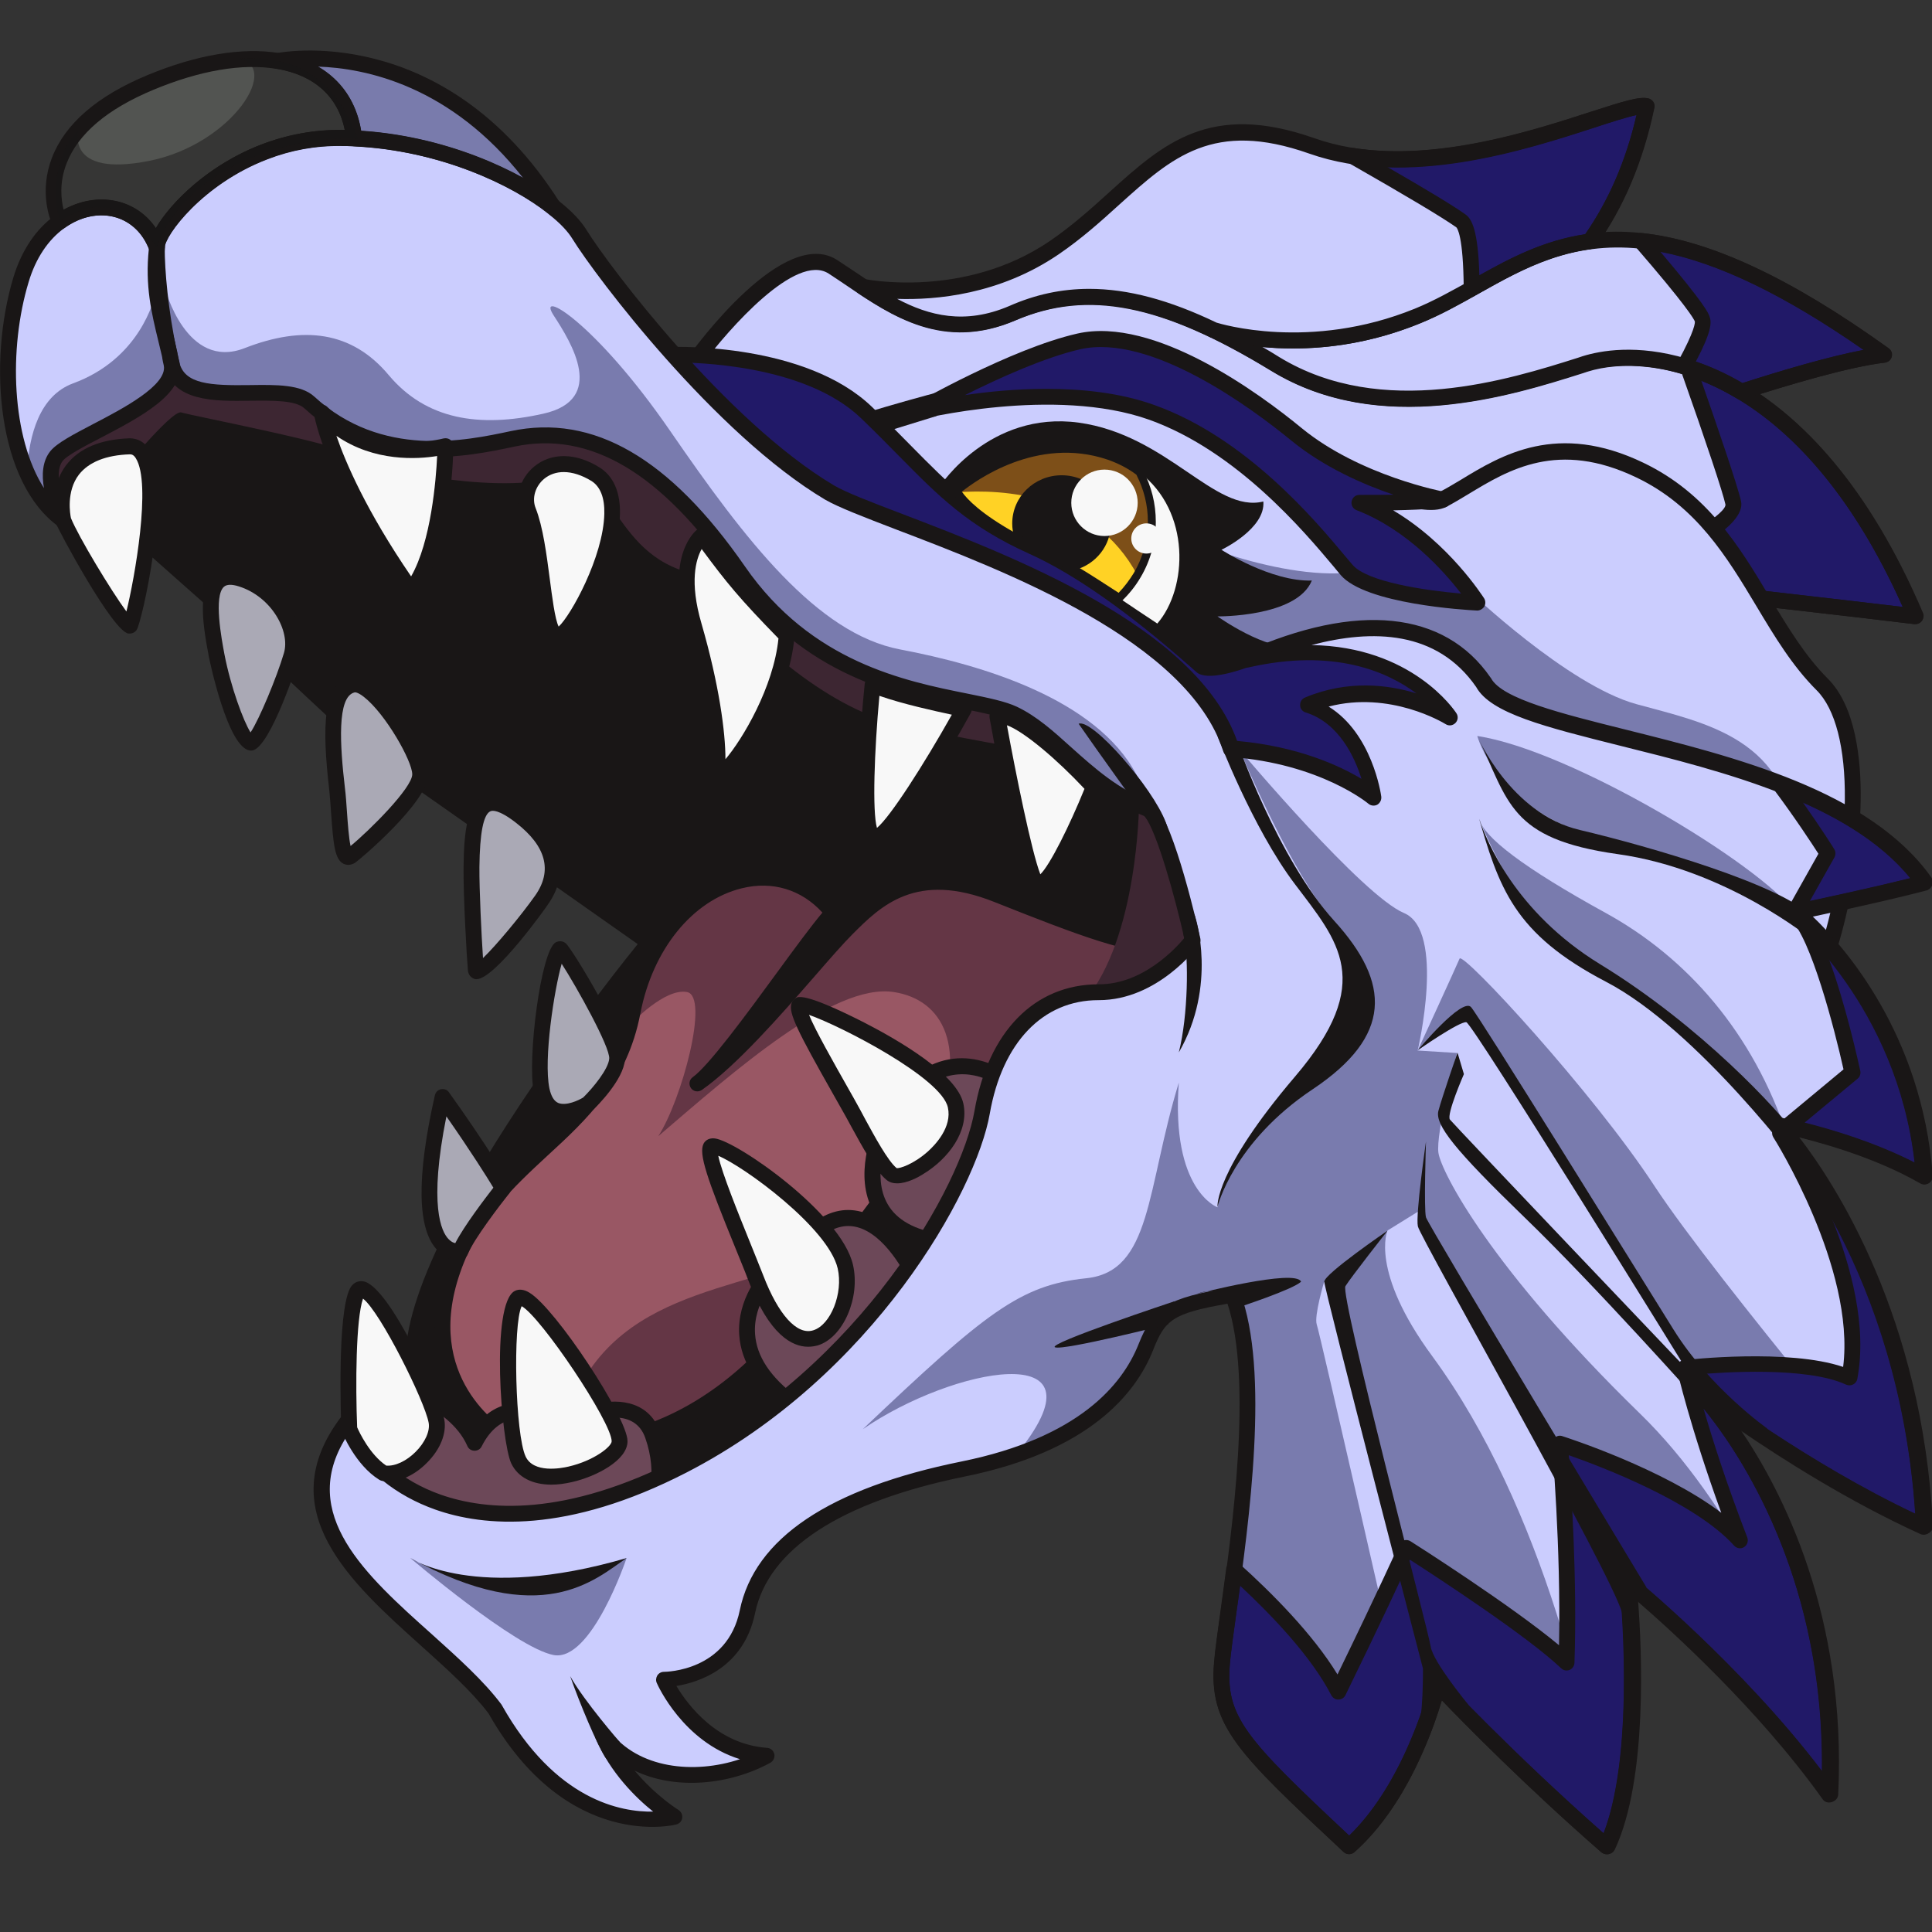 <svg version="1.1" id="Слой_1" xmlns="http://www.w3.org/2000/svg" xmlns:xlink="http://www.w3.org/1999/xlink" x="0px" y="0px"
	 viewBox="0 0 1024 1024" style="enable-background:new 0 0 1024 1024;" xml:space="preserve"><rect x="0" y="0" width="1024" height="1024" fill="#333333" stroke="none"/><style type="text/css">
	.st0{fill:#CBCDFE;}
	.st1{fill:#211968;}
	.st2{fill:#191616;}
	.st3{fill:#797BAE;}
	.st4{fill:#995764;}
	.st5{fill:#643645;}
	.st6{fill:#3D2632;}
	.st7{fill:#6C4858;}
	.st8{fill:#525451;}
	.st9{fill:#797BAC;}
	.st10{opacity:0.47;fill:#191616;}
	.st11{fill:#F8F8F8;}
	.st12{fill:#AAA9B5;}
	.st13{fill:#7D4F18;}
	.st14{fill:#FFD225;}
</style><g><path class="st0" d="M1015.2,326.7c-29.4-3.6-118.8-13.7-118.8-13.7l-24.6-0.4l-414.4-6.8l-90.3-112.8c0,0,48.5-68,74.2-51.5
		c5.2,3.4,10.5,7,16,10.7v0c21.7,14.4,46.3,27.8,79.2,13.7c32.9-14.1,65.5-10.7,106.4,8.9c0,0,0.1,0,0.2,0.1c10.3,5,21.2,11,32.7,18
		c10.1,6.2,20.7,10.6,31.4,13.5c49.6,13.5,102.4-3.9,132.7-13.5c9.7-3.1,22.5-4.4,37.1-2.2c1.2,0.2,2.5,0.4,3.8,0.6
		c0.9,0.2,1.8,0.3,2.7,0.5c1.8,0.4,3.7,0.8,5.7,1.3c1.1,0.3,2.3,0.6,3.4,1c0.7,0.2,1.3,0.4,2,0.6c9.1,2.9,18.5,7,28.2,12.9
		C954.5,226.5,987.9,262.7,1015.2,326.7z"/><path class="st1" d="M1015.2,326.7c-29.4-3.6-118.8-13.7-118.8-13.7l-24.6-0.4l-6.1-10.4c0,0,55.5-22.8,52.9-35.6
		c-1.7-8.2-14.6-45.7-23.8-71.7C933.2,206.9,979.5,243,1015.2,326.7z"/><path class="st2" d="M1015.2,330.8c-0.2,0-0.3,0-0.5,0c-29.1-3.6-117.9-13.6-118.8-13.7l-24.2-0.4c-1.5,0-2.8-0.8-3.6-2.1
		l-6.1-10.4c-0.6-1-0.7-2.3-0.3-3.5c0.4-1.1,1.3-2.1,2.4-2.5c29.5-12.1,51.3-26.6,50.4-30.9c-1.3-6.1-9.9-32.1-23.7-71.1
		c-0.5-1.5-0.2-3.2,0.9-4.3c1.1-1.1,2.8-1.6,4.3-1.1c34.7,10.9,84.2,43.1,123,134.2c0.6,1.4,0.4,3-0.5,4.2
		C1017.8,330.2,1016.5,330.8,1015.2,330.8z M874.2,308.4l22.3,0.4c1.2,0.1,77.6,8.8,112,12.9c-34.1-76.3-75.4-107.5-106.8-120
		c8.2,23.4,19.4,56.1,21.1,64c2.8,13.5-31.8,30.3-51,38.5L874.2,308.4z"/><path class="st2" d="M1015.2,330.8c-0.2,0-0.3,0-0.5,0c-29.1-3.6-117.9-13.6-118.8-13.7l-438.6-7.2c-1.2,0-2.4-0.6-3.2-1.6
		l-90.2-112.8c-1.2-1.5-1.2-3.5-0.1-5.1c5.2-7.3,51.7-70.7,79.9-52.6c3.2,2.1,6.5,4.3,9.8,6.5c23.3,15.8,47.4,32.2,81.5,17.6
		c41.1-17.6,82.6-9.7,143.2,27.3c54.5,33.2,122,11.8,158.3,0.3l2.4-0.8c37.3-11.8,122.9,1.5,180.3,136.1c0.6,1.4,0.4,3-0.5,4.2
		C1017.8,330.2,1016.5,330.8,1015.2,330.8z M459.4,301.6l437.1,7.2c1.2,0.1,77.6,8.7,112,12.9c-54.9-122.9-133-135.5-167.1-124.7
		l-2.4,0.8c-37.6,11.9-107.5,34-165.2-1.2c-58-35.4-97.3-43.1-135.5-26.8c-38.2,16.4-65.5-2.1-89.5-18.4c-3.3-2.2-6.5-4.4-9.6-6.4
		c-17.4-11.2-53,29.5-66.7,47.8L459.4,301.6z"/><path class="st0" d="M441.4,228.8c0,0,112.5-37.1,149.3-30.8c36.8,6.3,151.9,78,174,66.9c22.1-11.1,52.2-40.9,104.6-15.6
		s63.3,80.4,96.6,113.5c33.3,33.2,8.6,153.9-14.3,175.8s-151.1-86.2-151.1-86.2l-259.5-69L441.4,228.8z"/><path class="st3" d="M624.1,284.1c0,0,61.2,27,100.3,18c29.1-0.7,54,10.9,54,10.9s52.5,50.2,88.9,60.2c36.3,10,82.3,18.1,84.3,76.4
		s-332.8,13.7-332.8,13.7l-47-105.5L624.1,284.1z"/><path class="st2" d="M943.2,545.4c-36.4,0-123.9-71.7-144.7-89.2l-258.6-68.7c-1-0.3-1.9-0.9-2.4-1.8L437.8,231
		c-0.7-1.1-0.9-2.4-0.4-3.7c0.4-1.2,1.4-2.2,2.6-2.6c4.6-1.5,114-37.3,151.3-31c16.1,2.8,45.4,17,76.5,32
		c37.4,18.2,84,40.8,94.9,35.2c3.6-1.8,7.4-4.1,11.6-6.6c21.5-13.1,51.1-31,96.8-9c33.9,16.3,50.8,44.3,67,71.4
		c9.6,15.9,18.6,30.9,30.7,43c14.8,14.8,17.7,43.1,17.4,64.3c-0.5,46-15.6,102.1-31.8,117.5C951.7,544.2,947.9,545.4,943.2,545.4z
		 M543.6,379.8l257.9,68.6c0.6,0.2,1.2,0.4,1.6,0.8c52.1,43.9,131.6,99.7,145.5,86.4c12.8-12.3,28.7-64.8,29.2-111.6
		c0.3-27.6-5-48.3-15-58.2c-12.8-12.8-22.1-28.2-31.9-44.6c-15.6-26-31.8-52.9-63.5-68.1c-41.6-20-67.8-4.1-88.8,8.6
		c-4.3,2.6-8.3,5-12.1,7c-13.7,6.8-47.8-8.7-102.4-35.2c-29.2-14.1-59.3-28.8-74.2-31.3c-30.9-5.3-119.7,21.9-142.1,29L543.6,379.8z
		"/><path class="st1" d="M355.8,188c0,0,69.1-2.4,103.4,30.6s47.5,52.8,88,71.1c40.6,18.3,84.9,59.4,89.7,63.4s29.7-5.9,29.7-5.9
		s49.9-16.4,84.7,2.4s49.2,69.6,49.2,69.6l-54,46.1l-112.3-11.1l-110-70.8l-132.7-80.6l-79.9-64.2L355.8,188z"/><path class="st2" d="M746.5,469.5c-0.1,0-0.3,0-0.4,0l-112.3-11.1c-0.7-0.1-1.3-0.3-1.9-0.6l-110-70.8l-132.6-80.6
		c-0.2-0.1-0.3-0.2-0.4-0.3L309,241.8c-0.9-0.7-1.5-1.8-1.5-2.9c-0.1-1.1,0.3-2.3,1-3.1l44.2-50.5c0.8-0.9,1.9-1.4,3-1.4
		c2.9-0.1,71.3-2.1,106.5,31.8c7.6,7.3,14.3,14.1,20.2,20.1c21.5,21.8,35.7,36.3,66.6,50.2c24.6,11.1,54.2,31.9,88.1,61.8
		c1.2,1.1,2.1,1.8,2.6,2.2c2.3,0.9,14.3-2.1,25.4-6.6c2.4-0.8,52.3-16.8,88.2,2.6c35.9,19.4,50.6,70,51.2,72.1
		c0.5,1.6-0.1,3.3-1.3,4.3l-54,46.1C748.4,469.1,747.5,469.5,746.5,469.5z M635.6,450.1l109.5,10.8l50.5-43.1
		c-3.4-10.3-17.9-49.1-46.3-64.5c-32.8-17.7-80.9-2.3-81.4-2.1c-12.1,4.9-28.1,9.8-33.7,5.1c-0.5-0.4-1.4-1.2-2.7-2.4
		c-33.3-29.4-62.2-49.7-86-60.4c-32.3-14.6-47.8-30.3-69.1-51.9c-6.2-6.3-12.5-12.7-20.1-20c-29.7-28.5-87.8-29.5-98.6-29.5
		L317.6,238l76.3,61.3l132.5,80.5L635.6,450.1z"/><g><path class="st2" d="M63,279.7l70.6,62.6c0,0,63.4,59.7,66.1,61.1c2.7,1.5,138.3,97,138.3,97S194.2,676,217.5,735.2
			c22.7,62.1,68.6,84.8,68.6,84.8l162.7-37.4c0,0,85.8-85.7,96.9-97.6s99.5-187.2,99.5-187.2l-8.4-38.1l-32.2-66.2l-70.5-56.8
			L452,284.1l-77.4-27.9l-46.2-37.4l-87.2-38.5l-80.5-2.5L94,186.9l-55.2,20.7l-11.8,19L63,279.7z"/><path class="st4" d="M571.7,611.8l-76.6-12.5l-0.6-0.1L452,656.1l-15.8,21.3c0,0-46.2,90.6-138.9,89.4c-8.9-0.1-18.2-1-28-3
			c0,0-51.2-28.1-29.4-90.5c20.9-60.2,78.4-70.2,93.8-129.9c0,0,0,0,0,0c0.6-2.2,1.1-4.5,1.6-6.8c12.6-65.9,74.8-92.1,106.1-52.7
			c-14.3,15.5-57,80-71.8,90.5c25.9-18.2,63.2-65.9,79.3-82c16.1-16.1,36.2-35.5,79.8-18.1c43.6,17.4,74.1,29.2,90.8,26.1
			C636.2,497.3,571.7,611.8,571.7,611.8z"/><path class="st5" d="M452,656.1l-15.8,21.3c0,0-46.2,90.6-138.9,89.4c0.5-6.6,2.1-13.6,5-21C328.8,677.6,404,685.8,452,656.1z"/><path class="st5" d="M571.7,611.8l-76.6-12.5c18.4-44.1,4.9-69.5-21.4-73.5c-31.9-4.9-84.6,42-124.8,76.4
			c12.4-19.1,27.3-74.2,15.2-76.4c-11.7-2.2-29.3,16.4-30.3,17.5c0.6-2.2,1.1-4.5,1.6-6.8c12.6-65.9,74.8-92.1,106.1-52.7
			c-14.3,15.5-57,80-71.8,90.5c25.9-18.2,63.2-65.9,79.3-82c16.1-16.1,36.2-35.5,79.8-18.1c43.6,17.4,74.1,29.2,90.8,26.1
			C636.2,497.3,571.7,611.8,571.7,611.8z"/><path class="st2" d="M298.8,770.9c-9.6,0-19.7-1-30.4-3.1c-0.4-0.1-0.8-0.2-1.2-0.4c-0.5-0.3-54-30.5-31.4-95.5
			c10.5-30.3,29.9-48.1,48.6-65.4c20.7-19.1,40.2-37.1,46.6-70.8c7.1-37.1,30.7-65.7,60-73c20.6-5.1,40.1,1.6,53.5,18.5
			c1.3,1.6,1.2,3.9-0.2,5.4c-4.9,5.4-13.7,17.2-23.2,30.2c1.5-1.7,3-3.4,4.4-5.1c8.1-9.3,15.1-17.3,20.2-22.4
			c15.9-15.9,37.6-37.6,84.3-19c38.9,15.5,72.4,28.9,88.5,25.9c2.6-0.5,4.9,0.4,6.4,2.4c7,9.9-23.2,68.1-49.7,115.2
			c-0.9,1.5-2.6,2.4-4.3,2.1l-74.7-12.2l-56.5,75.8C436.5,685.7,389.2,770.9,298.8,770.9z M270.8,759.7
			c106.6,21,161.2-83.3,161.7-84.3c0.1-0.2,0.2-0.4,0.4-0.6l58.2-78.1c0.9-1.3,2.5-1.9,4-1.6l74.4,12.1
			c24.1-43,47.6-90.6,48.6-102.4c-17.7,2-46.5-9-91-26.7c-41.6-16.6-60.3,2.1-75.3,17.1c-4.9,4.9-11.8,12.8-19.8,22
			c-18.5,21.2-41.6,47.6-60,60.5c-1.9,1.3-4.5,0.9-5.8-1c-1.3-1.9-0.9-4.5,1-5.8c8.4-6,28.4-33.2,44.4-55.1
			c9.8-13.4,18.4-25.1,24.3-32.1c-11.1-12.2-26.5-16.9-42.7-12.9c-26.2,6.4-47.3,32.5-53.8,66.4c-7,36.4-28.4,56.2-49.2,75.3
			c-17.9,16.6-36.5,33.7-46.3,62C224.5,730.1,265.3,756.5,270.8,759.7z"/><path class="st6" d="M603.7,426.8c0,0-0.6,70.5-28.9,103.7s39.6,47.2,39.6,47.2l55.2-79.8L653.2,444
			C653.2,444,609.4,412.3,603.7,426.8z"/><path class="st7" d="M227,740.8c0,0,17.7,7.9,24.7,23.9c12-24,32.5-15.5,32.5-15.5l31.2-0.5c0,0,23.7-8,30.7,12
			c7,20,2.5,37.4-4.5,44.9c-7,7.5-121.3,14.5-121.3,14.5l-24.5-26.5l9.5-41.9L227,740.8z"/><path class="st7" d="M408.9,674.3c0,0-35.6,35,10.7,69.4s67.2-63.4,67.2-63.4s-22.6-52.9-54.4-28
			C417.9,659.8,408.9,674.3,408.9,674.3z"/><path class="st7" d="M467.4,599.2c0,0-24,52.7,34,59.4c29-48.2,33-84.7,33-84.7s-23.5-20.5-49.2,1
			C480.3,578.4,467.4,599.2,467.4,599.2z"/><path class="st2" d="M220.2,824.2c-1.2,0-2.3-0.5-3.1-1.3l-24.5-26.5c-0.9-1-1.3-2.4-1-3.8l9.5-41.9c0.3-1.2,1.1-2.3,2.2-2.8
			l21.8-10.9c1.1-0.6,2.4-0.6,3.6-0.1c0.7,0.3,14.5,6.6,23.1,19.4c12.1-16.7,28.8-12.6,33-11.3l29.9-0.5c9.8-3,28.9-3.7,35.3,14.8
			c7.6,21.7,2.5,40.7-5.4,49.2c-7.3,7.9-89.3,13.7-124.1,15.8C220.4,824.2,220.3,824.2,220.2,824.2z M200.3,792.4l21.6,23.4
			c53.2-3.3,110.9-9.1,116.7-13.2c5-5.4,10.3-20.9,3.4-40.5c-5.5-15.8-24.6-9.7-25.4-9.4c-0.4,0.1-0.8,0.2-1.3,0.2l-31.2,0.5
			c-0.6,0-1.1-0.1-1.7-0.3c-1.7-0.7-17.2-6.2-27.1,13.5c-0.7,1.5-2.3,2.4-3.9,2.3c-1.6,0-3.1-1-3.7-2.5c-5-11.5-16.5-18.5-20.8-20.9
			l-18.1,9.1L200.3,792.4z"/><path class="st2" d="M438.7,755.2c-7,0-14.2-2.7-21.6-8.2c-15.8-11.8-24.3-25-25.3-39.4c-1.3-19.2,11.5-33.5,13.9-36
			c1.6-2.5,10.6-15.6,24.5-22.9c8.5-6.6,17.3-8.8,26.1-6.5c21.1,5.4,34,35.1,34.5,36.4c0.3,0.8,0.4,1.7,0.2,2.5
			c-0.5,2.5-13.5,61.4-42.6,72.3C445.2,754.6,442,755.2,438.7,755.2z M411.9,677.2c-0.2,0.2-12.9,13.1-11.7,29.9
			c0.8,11.8,8.2,22.9,22,33.2c8.4,6.3,16,8,23.3,5.3c20.1-7.6,33.2-48.1,37-64.9c-2.5-5.3-13.3-26.5-28.3-30.3
			c-6.3-1.6-12.6,0.1-19.1,5.2c-0.2,0.2-0.4,0.3-0.7,0.4c-13.3,6.9-21.7,20.3-21.8,20.4C412.3,676.8,412.1,677,411.9,677.2z
			 M408.9,674.3L408.9,674.3L408.9,674.3z"/><path class="st2" d="M501.3,662.8c-0.2,0-0.3,0-0.5,0c-18.6-2.1-31.3-9.1-37.8-20.6c-10.9-19.2,0-43.6,0.5-44.7
			c0.1-0.2,0.2-0.3,0.3-0.5c2.2-3.6,13.7-21.7,18.8-25.5c27.9-23.3,54.2-1,54.4-0.8c1,0.9,1.6,2.3,1.4,3.6
			c-0.2,1.5-4.4,37.9-33.5,86.4C504.1,662,502.8,662.8,501.3,662.8z M471.1,601.2c-1,2.3-9,22.3-0.7,36.9c4.8,8.5,14.5,13.9,28.8,16
			c22.9-38.9,29.2-69.9,30.6-78.3c-5.5-3.8-23-13.5-42,2.4C484.8,580.3,476.3,592.8,471.1,601.2z"/><path class="st6" d="M547.2,384.4l-1.8,12.8c0,0-35.5-5.4-70.9-13.8c-35.4-8.4-79.6-45.1-102-78.4c-49.7-7.5-44.4-59.4-79.1-51.4
			c-34.8,8-95.2-5.1-103.7-11.6c-8.4-6.5-88.5-21.7-93.6-23.4c-5-1.7-34.7,35-34.7,35c-15,12.3-24.6,16.2-30.7,15.6
			c-2.9-7.7-6.4-20.4-0.7-27.5c8.5-10.6,65.2-28.3,61-48.9c6.2,27.2,58.6,7.3,73,20.5c35.2,32.4,77.3,25.7,107.7,19.2
			c30.4-6.5,71.9,0.9,119.8,70.1c48,69.2,122.7,64.6,145.7,75.6C540.7,380.1,544,382.1,547.2,384.4z"/><path class="st0" d="M30,241.8c-5.7,7.1-2.2,19.7,0.7,27.5c1.5,3.9,2.9,6.6,2.9,6.6c-8.2-5.9-14.6-14.7-19.3-25.4
			c-12.5-28.2-13.1-69.3-3.2-102.2c4.3-14.3,11.8-24.4,20.5-30.7c18.9-13.7,43.3-8.7,51.6,13.7c-1,8.3-0.9,15.7-0.2,22.6
			c0.7,7,2.1,13.5,3.6,20c1,4.6,2.2,9.2,3.3,14c0.1,0.4,0.2,0.8,0.3,1.2v0c0.3,1.3,0.5,2.6,0.8,3.9C95.2,213.4,38.5,231.2,30,241.8z
			"/><path class="st0" d="M947.4,597.1c-3.1-0.7-5-1-5.4-1.1c0.2,0.3,1.2,1.3,2.9,3.2c13.3,15.8,68.8,88.2,75,209.8
			c-61.1-27.7-116.6-70-120.1-72.7c3.9,4,65.2,68.8,70,183.8c0.4,9.9,0.4,20.2-0.1,30.9c-43.3-60.8-107-112.5-107-112.5
			s0.3,2.9,0.7,8c1.8,23.1,5.4,90.1-10.1,128.2c-0.5,1.3-1.1,2.6-1.7,3.9c-51.6-45.1-89.5-85.7-89.5-85.7s-0.3,1.3-0.9,3.6
			c-1.6,5.6-5.1,17.4-11.2,31c-7.5,16.9-18.9,36.8-34.9,51.1c-58.1-54.4-70.1-66.4-67.3-97.7c0.9-9.8,3.6-27.6,6.4-49
			c6.2-46.8,12.4-110.8-0.9-145.6c-33.2,5.5-38.7,9.2-46.1,27.7c-6.2,15.6-22.3,41.1-68.5,57c-8.4,2.9-17.8,5.4-28.3,7.6
			c-68.2,13.8-107,39.7-114.4,75.6s-44.3,36-44.3,36s16.6,37.8,54.4,40.5c-28.6,15.7-68.2,13.8-86.6-11.1
			c12,27.7,37.8,43.3,37.8,43.3s-54.4,14.8-94.9-57.2C228.3,860.6,136,817.3,184,753.6c18.4,41.5,81.2,72.9,178,23.1
			c96.8-49.8,151.2-144.8,158.6-187.2c7.4-42.4,32.3-63.7,61.8-63.7c29.5,0,49.8-27.6,49.8-27.6s-12.9-58.1-23.1-69.2
			c-1.8-0.7-3.6-1.4-5.4-2.2c-24.1-10.9-39.3-30.4-56.4-42.4c-3.3-2.3-6.6-4.4-10.1-6c-23.1-11.1-97.8-6.5-145.7-75.6
			c-47.9-69.2-89.4-76.5-119.8-70.1c-30.4,6.5-72.5,13.2-107.7-19.2c-14.4-13.2-66.8,6.7-73-20.5c-0.3-1.3-0.6-2.6-0.8-3.9v0
			c-0.1-0.4-0.2-0.8-0.3-1.2c-0.3-1.3-0.5-2.6-0.8-3.9c-0.7-3.6-1.3-7.2-1.9-10.6c-3.1-18.5-4-33.6-4-42.1c0-8.5,21.3-37.1,57-50.7
			c12.1-4.7,25.7-7.5,40.8-7.4c2.3,0,4.5,0.1,6.8,0.3c44.1,2.1,84.2,19.6,105.7,36.6c0,0,0,0,0,0c6.2,4.9,10.9,9.7,13.6,14.2
			c12.7,20.6,74.7,102.4,132.5,136.8c28.5,16.9,188,57.5,212.9,135.9c1.6,0.1,3.1,0.3,4.7,0.4c46.7,4.7,70.9,25.4,70.9,25.4
			s-5.5-39.6-35-48.8c38.5-16.1,73.6,5.2,75.5,6.4c-1.6-2.4-32.4-47.4-107.8-30.4c43.3-19.4,96.8-29.5,125.4,12
			c11.3,21.3,90.8,28.1,157.2,53.8c31.2,12.1,59.5,28.3,76.5,52.2c-24.4,6.5-68.6,15.7-68.6,15.7c0.1,0.1,0.3,0.2,0.4,0.3
			c5.3,4.4,61.6,52.8,68.2,139.8C993.3,608.4,960.2,600,947.4,597.1z"/><path class="st8" d="M187.7,73.4c-2.3-0.2-4.5-0.2-6.8-0.3c-15-0.2-28.7,2.7-40.8,7.4c-35.6,13.6-57,42.3-57,50.7
			c-8.3-22.3-32.7-27.4-51.6-13.7v0c0,0-21.5-44.8,48.3-73.8c26.5-11,49.5-14.3,67.4-11.4c0,0,0,0,0,0
			C170.8,36.3,185.4,51,187.7,73.4z"/><path class="st9" d="M293.4,109.9C271.9,93,231.8,75.5,187.7,73.4c-2.3-22.3-16.9-37.1-40.4-41C149.6,31.9,233.6,15.4,293.4,109.9
			z"/><path class="st3" d="M969.6,951c-43.3-60.8-107-112.5-107-112.5s0.3,2.9,0.7,8c-42-78.1-111.9-204.2-111.9-204.2l-16,9.9
			c0,0-9.6,21.4,23.8,66.7c59.2,80.7,84.4,195.8,94.1,255.8c-0.5,1.3-1.1,2.6-1.7,3.9c-51.6-45.1-89.5-85.7-89.5-85.7
			s-0.3,1.3-0.9,3.6l-52.1-206.8l-7.3-10.3c0,0-5.4,18.2-3.9,22.6c1.5,3.9,44.1,191.2,52,225.6c-7.5,16.9-18.9,36.8-34.9,51.1
			c-58.1-54.4-70.1-66.4-67.3-97.7c2.8-31.4,24.9-143.9,5.5-194.6c-33.2,5.5-38.7,9.2-46.1,27.7c-6.2,15.6-22.3,41.1-68.5,57
			c0.6-0.9,1.3-1.8,2.1-2.7c46.9-59.6-35.8-43.7-83.4-10.9c65.1-61.8,83.4-76.4,118.4-80c34.9-3.6,31.8-47.3,49.1-103.7
			c-4.3,57.2,20.5,66.1,20.5,66.1c3.6-23.7,26.5-51,56.6-78c30.1-27,20.6-52.6,0-79.7c-20.8-27.5-44.1-82.9-44.8-84.7
			c2,2.3,65.1,77.2,87,86.4c22.3,9.3,7.3,72.9,7.3,72.9l20.8,1.3c0,0-11.4,42.7-9.8,53c1.6,10.3,27.8,61.2,106.9,138.2
			c49,47.7,82.2,121.6,100.4,170.9C970.1,930,970.1,940.3,969.6,951z"/><path class="st3" d="M751.5,556.6l27-19.2c0,0,113.3,187.1,131.9,205.9c32.6,24.4,109.5,65.6,109.5,65.6S909.5,678.2,876.9,628.6
			C844.4,578.9,775.2,504,773.6,508.1C771.9,512.2,751.5,556.6,751.5,556.6z"/><path class="st3" d="M784,434c0,0,24,62.7,60.1,80.9c36.1,18.2,89.1,64.3,103.3,87.4c-18.3-55.1-53.3-94.8-96.5-118.5
			C807.8,460.1,786.3,443.7,784,434z"/><path class="st3" d="M783,390.1c0,0,10.3,39.6,64.7,53.9c54.3,14.3,98,30.1,103.9,39.8C932.3,457.7,832.2,397.5,783,390.1z"/><path class="st3" d="M217.5,825.8c0,0,55.8,47.6,75.9,51.4c20.2,3.8,38.7-51.4,38.7-51.4S268.4,855.4,217.5,825.8z"/><path class="st3" d="M603.7,426.8c-28.8-12.9-44.8-38.1-66.5-48.5c-23.1-11.1-97.8-6.5-145.7-75.6
			c-47.9-69.2-89.4-76.5-119.8-70.1c-30.4,6.5-72.5,13.2-107.7-19.2c-14.4-13.2-66.8,6.7-73-20.5c-0.3-1.3-0.6-2.6-0.8-3.9v0
			c-0.1-0.4-0.2-0.8-0.3-1.2c-0.3-1.3-0.5-2.6-0.8-3.9l-1.7-31.2c0,0,11.3,43.9,42.3,31.8c31-12.1,56.8-9.1,76.4,14.4
			c19.7,23.4,47.7,28,81.7,20.4c34-7.5,14.9-37.9,5.6-52.2c-9.3-14.4,21.7,3.1,61.8,61.3c40.1,58.3,77.9,107.4,121.8,115.8
			c43.9,8.3,104,26.3,125.3,66.3C605.1,416,605.4,421.5,603.7,426.8z"/><path class="st1" d="M968.7,452.3c0,0-10.7-17.2-25.3-36.7c31.2,12.1,59.5,28.3,76.5,52.2c-24.4,6.5-68.6,15.7-68.6,15.7
			C968.7,452.3,968.7,452.3,968.7,452.3z"/><path class="st2" d="M951.2,487.7c-1.3,0-2.6-0.6-3.4-1.7c-1-1.3-1.1-3.1-0.3-4.5l16.3-29c-3.3-5.1-12.4-19.1-23.8-34.3
			c-1.1-1.5-1.1-3.6,0-5c1.1-1.5,3.1-2,4.9-1.4c37.3,14.5,63,32,78.4,53.7c0.8,1.1,1,2.6,0.5,3.9c-0.5,1.3-1.5,2.3-2.9,2.6
			c-24.2,6.4-68.4,15.6-68.8,15.7C951.8,487.6,951.5,487.7,951.2,487.7z M955.5,425.2c9.9,14,16.6,24.7,16.7,24.9
			c0.8,1.3,0.8,2.9,0.1,4.3l-13,23.1c12.7-2.7,36.1-7.8,53.3-12.1C1000,449.9,981.2,436.6,955.5,425.2z"/><path class="st1" d="M1019.8,809c-61.1-27.7-116.6-70-120.1-72.7c3.9,4,65.2,68.8,70,183.8c0.4,9.9,0.4,20.2-0.1,30.9
			c-43.3-60.8-107-112.5-107-112.5s0.3,2.9,0.7,8c1.8,23.1,5.4,90.1-10.1,128.2c-0.5,1.3-1.1,2.6-1.7,3.9
			c-51.6-45.1-89.5-85.7-89.5-85.7s-0.3,1.3-0.9,3.6c-1.6,5.6-5.1,17.4-11.2,31c-7.5,16.9-18.9,36.8-34.9,51.1
			c-58.1-54.4-70.1-66.4-67.3-97.7c0.9-9.8,3.6-27.6,6.4-49c18.5,16.6,43.2,41.5,55,64.6c24.2-49.4,36.1-76.1,36.1-76.1
			s63.6,40.3,84.8,60.6c1.9-55.2-3.5-116-3.5-116s69.3,22.1,95.5,51.1c-21.3-55.2-29.3-91.4-29.3-91.4s61-7,87.4,5.2
			c10.6-55.2-36.8-129.7-36.8-129.7l1.3-1.1C958.1,615,1013.7,687.4,1019.8,809z"/><path class="st2" d="M851.6,982.8c-1,0-2-0.4-2.8-1c-40.3-35.2-72.5-68-84.6-80.6c-1.9,6.5-5.3,16.7-10.4,28
			c-9.9,22.4-22,40.1-36,52.5c-1.6,1.4-4.1,1.4-5.7-0.1c-56.5-52.8-71.6-67-68.6-101.1c0.5-6.1,1.8-14.9,3.3-26.1c1-7,2-14.7,3.1-23
			c0.2-1.5,1.2-2.9,2.7-3.4c1.5-0.5,3.1-0.2,4.3,0.8c17,15.3,38.9,37.2,52,58.7c21.5-44.2,32.5-68.5,32.6-68.8
			c0.5-1.1,1.5-2,2.6-2.3c1.2-0.3,2.4-0.2,3.5,0.5c2.4,1.5,53.3,33.9,78.7,55.1c1.1-51.8-3.7-106-3.7-106.5
			c-0.1-1.4,0.5-2.8,1.6-3.6c1.1-0.9,2.5-1.2,3.9-0.7c2.5,0.8,53.3,17.2,84.2,40.6c-16.7-45.9-23.4-75.6-23.5-75.9
			c-0.3-1.2,0-2.4,0.7-3.3c0.7-1,1.8-1.6,2.9-1.7c2.4-0.3,55.6-6.2,84.5,3.6c6.6-52.4-36.5-121-37-121.7c-1.1-1.8-0.8-4.1,0.8-5.5
			l1.3-1.1c1.8-1.5,4.4-1.3,5.9,0.5c16.3,19.3,69.9,91.7,75.9,212.3c0.1,1.5-0.6,2.9-1.8,3.7c-1.2,0.8-2.8,1-4.1,0.4
			c-37.7-17.1-73.5-39.9-96.4-55.6c20.1,29.3,49,84.3,52.2,162.7c0.4,10.3,0.4,20.8-0.1,31.2c-0.1,1.8-1.3,3.3-3,3.8
			c-1.7,0.5-3.6-0.1-4.6-1.6c-33.7-47.3-80.3-89.5-98.5-105.2c1.7,22.7,5.1,89.7-10.5,128.1c-0.6,1.4-1.1,2.7-1.8,4
			c-0.6,1.2-1.6,2.1-2.9,2.3C852.2,982.8,851.9,982.8,851.6,982.8z M657.3,840.5c-0.7,5.4-1.4,10.4-2.1,15.1
			c-1.5,11.1-2.7,19.8-3.3,25.7c-2.5,28.6,7.9,39.8,63.2,91.6c11.9-11.5,22.3-27.3,31.1-47.1c5.9-13.2,9.4-24.7,11-30.4
			c0.6-2.2,0.9-3.4,0.9-3.4c0.4-1.5,1.5-2.7,3-3.1c1.5-0.4,3.1,0.1,4.1,1.2c0.4,0.4,36.1,38.6,84.8,81.6
			c14.7-38.2,10.7-105,9.2-124.7c-0.4-5-0.7-7.9-0.7-7.9c-0.2-1.7,0.7-3.3,2.1-4.2c1.5-0.8,3.3-0.7,4.7,0.4
			c0.6,0.5,57.8,47.2,100.5,103.5c0.1-6.2,0-12.3-0.3-18.4c-3.9-93.5-46.3-154-62.6-173.9c4.6,16,12.1,39.6,23.2,68.4
			c0.7,1.9,0,4-1.7,5.1c-1.7,1.1-4,0.7-5.3-0.8c-20.7-23-70.4-41.9-87.6-47.9c1.3,17.1,4.5,65.7,3,110.1c-0.1,1.6-1.1,3.1-2.6,3.7
			c-1.5,0.6-3.3,0.3-4.5-0.9c-17.7-16.9-65.8-48.3-80.1-57.5c-4.4,9.5-15.8,34.2-34.2,71.8c-0.7,1.4-2.1,2.3-3.7,2.3
			c-1.6,0.1-3-0.9-3.8-2.3C695.2,878.3,674.6,856.6,657.3,840.5z M899.7,732.1c0.9,0,1.8,0.3,2.5,0.9c5.8,4.4,56.6,42.7,113,69.3
			c-4.7-69.8-25.4-122.4-44.4-156.9c10.3,25.7,18.9,57.7,13.6,85.5c-0.2,1.3-1.1,2.3-2.2,2.9c-1.2,0.6-2.5,0.6-3.7,0.1
			c-20.9-9.7-65.7-6.6-80.4-5.3c0.3,1,0.6,2.2,0.9,3.6C899.3,732.1,899.5,732.1,899.7,732.1z"/><path class="st1" d="M1019.8,623.7c-26.5-15.3-59.6-23.7-72.4-26.5l34.5-28.7c0,0-15.3-71.5-30.3-84.6
			C956.8,488.2,1013.2,536.6,1019.8,623.7z"/><path class="st2" d="M1019.8,627.8c-0.7,0-1.4-0.2-2.1-0.6c-26-15-58.5-23.2-71.3-26.1c-1.6-0.3-2.8-1.6-3.2-3.1
			c-0.4-1.6,0.2-3.2,1.4-4.2l32.5-27c-4.7-21.2-17.4-70.2-28.4-79.9c-1.7-1.5-1.9-4.1-0.4-5.9c1.5-1.7,4.1-2,5.9-0.5
			c6.4,5.3,63,54.4,69.8,142.8c0.1,1.5-0.6,3-1.9,3.9C1021.4,627.6,1020.6,627.8,1019.8,627.8z M956.5,595
			c14.4,3.6,37.5,10.5,58.4,21.2c-5.7-50.7-28.3-87.1-45.6-108.1c8.9,24,15.6,54.6,16.7,59.5c0.3,1.5-0.2,3.1-1.4,4.1L956.5,595z"/><path class="st2" d="M851.6,982.8c-1,0-2-0.4-2.8-1c-40.3-35.2-72.5-68-84.6-80.6c-4.8,16.3-18.7,55.9-46.3,80.5
			c-1.6,1.4-4.1,1.4-5.7-0.1c-56.5-52.8-71.6-67-68.6-101.1c0.6-6.3,1.8-15.5,3.5-27.1c6-42.8,16.9-121.6,3.5-162.4
			c-29.4,5.1-33.2,8.8-39.4,24.5c-9.2,23.3-34.1,53.8-99.9,67.1C445.6,796,407.2,821,400.2,855c-6,29.1-29.9,36.7-41.7,38.6
			c6,10,21.5,30.9,48.1,32.8c1.9,0.1,3.4,1.5,3.8,3.3c0.4,1.8-0.5,3.7-2.1,4.6c-21.4,11.7-50.1,14.7-71.9,4.2
			c11.1,13.3,23,20.7,23.2,20.8c1.4,0.9,2.2,2.5,2,4.2c-0.2,1.7-1.4,3-3.1,3.5c-0.6,0.2-57.9,14.7-99.6-58.9
			c-9-11.8-21.9-23.4-35.7-35.8c-37.4-33.6-79.9-71.7-42.5-121.2c0.9-1.2,2.3-1.8,3.8-1.6c1.5,0.2,2.8,1.1,3.4,2.5
			c8.2,18.4,24.4,32.7,45.7,40.2c24.2,8.5,65.7,12.1,126.5-19.2c96.5-49.6,149.5-144.4,156.4-184.2c7.3-42.1,31.9-67.1,65.8-67.1
			c0.1,0,0.1,0,0.2,0c23.2,0,40.6-19,45.2-24.5c-5.1-22.3-14.4-56-21-64.6c-18.6-7.2-32.2-19.4-44.3-30.2
			c-9-8.1-17.6-15.8-26.9-20.2c-5.2-2.5-14.1-4.3-24.4-6.4c-34.2-6.9-85.9-17.2-122.9-70.7c-37.7-54.5-75.5-76.9-115.5-68.4
			c-25.4,5.4-72.6,15.4-111.4-20.3c-4.7-4.3-16.7-4.1-28.4-4c-19.4,0.3-41.5,0.6-45.9-18.7c-0.3-1.3-0.6-2.7-0.9-4
			c0-0.1,0-0.1,0-0.2l-0.2-1c-6.3-29.8-6.8-51.5-6.8-57.4c0-10.9,23.2-40.7,59.7-54.6c13.6-5.2,27.8-7.8,42.3-7.7
			c2.4,0,4.7,0.1,7.1,0.3c47.4,2.3,87.8,21.6,108,37.4l0,0c0.1,0,0.1,0.1,0.1,0.1c6.6,5.2,11.5,10.3,14.5,15.2
			c12.4,20,74.1,101.4,131.1,135.4c6.2,3.7,19.5,8.8,36.3,15.2c58.5,22.4,155.8,59.6,177.5,120.3c32.3,2.9,54.4,13.2,65.9,20.1
			c-3.6-11.6-12-29.7-29.6-35.2c-1.7-0.5-2.9-2-2.9-3.8c-0.1-1.8,0.9-3.4,2.6-4.1c22.7-9.5,44.1-6.8,59-2.2
			c-15.4-11.5-43.7-24-88.7-13.8c-2.1,0.5-4.2-0.7-4.9-2.8c-0.7-2,0.3-4.3,2.3-5.2c59.8-26.7,106.2-22,130.6,13.4
			c0.1,0.1,0.2,0.3,0.3,0.4c5.8,10.9,37.6,18.8,71.3,27.2c57.6,14.4,129.3,32.2,162.1,78.4c0.8,1.1,1,2.6,0.5,3.9
			c-0.5,1.3-1.5,2.3-2.9,2.6c-17.9,4.7-46.7,11-60.7,14c16.3,15.5,58,62,63.8,137.5c0.1,1.6-0.6,3-1.9,3.9c-1.3,0.8-3,0.9-4.3,0.1
			c-22.5-13-49.6-20.8-64.7-24.5c19,24.6,65.4,95.4,71,206c0.1,1.5-0.6,2.9-1.8,3.7c-1.2,0.8-2.8,1-4.1,0.4
			c-38.1-17.3-73.9-40.1-96.6-55.7c22.6,33,56.8,99.3,52.3,194.1c-0.1,1.8-1.3,3.3-3,3.8c-1.7,0.5-3.6-0.1-4.6-1.6
			c-33.7-47.3-80.3-89.4-98.5-105.1c2,26,5.2,94.7-12.3,132.1c-0.6,1.2-1.6,2.1-2.9,2.3C852.2,982.8,851.9,982.8,851.6,982.8z
			 M653.3,682.1c1.7,0,3.3,1.1,3.9,2.7c15.9,41.7,4.8,121.9-1.9,169.8c-1.6,11.5-2.9,20.6-3.4,26.7c-2.5,28.6,7.9,39.8,63.2,91.6
			c30.6-29.6,42.8-80.4,42.9-80.9c0.4-1.5,1.5-2.7,3-3.1c1.5-0.4,3.1,0.1,4.1,1.2c0.4,0.4,36.1,38.6,84.8,81.6
			c17.5-45.4,8.5-131.8,8.4-132.7c-0.2-1.7,0.7-3.3,2.2-4.1c1.5-0.8,3.3-0.6,4.6,0.4c0.6,0.5,57.8,47.2,100.5,103.5
			c1.6-125.9-66.2-196.6-69.2-199.6c-1.5-1.6-1.6-4.1-0.1-5.7c1.5-1.7,4-1.9,5.7-0.5c5.7,4.4,56,42.4,113.1,69.4
			c-8.6-129.1-73.5-200.3-76.3-203.4c-1.2-1.3-1.5-3.3-0.6-4.8c0.9-1.6,2.6-2.4,4.4-2.1c0.4,0.1,39.2,7.3,72.2,24.3
			c-9.5-83.4-65.7-129-66.3-129.4c-1.3-1-1.8-2.7-1.5-4.3c0.4-1.6,1.6-2.8,3.2-3.1c0.4-0.1,37.7-7.9,62.3-14.1
			c-32.6-40-99.4-56.7-153.6-70.2c-39.9-10-68.8-17.2-76.5-31.2c-20.7-29.9-54.9-30.8-87.3-22.2c53.1,0.8,75.7,34.4,76.8,36.1
			c1.1,1.6,0.9,3.8-0.5,5.2c-1.4,1.4-3.5,1.7-5.2,0.6c-1.3-0.8-29.5-17.8-62-9.3c23,14.2,27.7,46.1,27.9,47.7
			c0.2,1.7-0.6,3.4-2.1,4.3c-1.5,0.8-3.4,0.6-4.7-0.5c-0.2-0.2-25.6-21.3-73.2-24.8c-1.7-0.1-3.2-1.3-3.7-2.9
			c-18.6-58.5-115.5-95.6-173.5-117.7c-17.2-6.6-30.7-11.8-37.6-15.8c-58.3-34.7-121.3-117.8-133.9-138.2
			c-2.5-4.1-6.8-8.6-12.6-13.1c-0.1-0.1-0.1-0.1-0.2-0.2C271.4,98,233,79.7,187.5,77.6c-2.3-0.2-4.4-0.2-6.6-0.2
			c-13.6-0.2-26.7,2.2-39.3,7.1c-34.4,13.2-54.3,40.5-54.3,46.8c0,11.8,1.7,32.6,6.6,55.7l0.2,1.1c0,0.1,0,0.2,0.1,0.3
			c0.2,1.2,0.5,2.3,0.8,3.5c2.7,11.8,16.6,12.5,37.6,12.2c13.9-0.2,27-0.4,34.1,6.2c35.6,32.7,80.1,23.3,104,18.2
			c43.7-9.3,84.3,14.2,124.2,71.8C430,351,479.7,361,512.6,367.6c11.3,2.3,20.2,4.1,26.4,7c10.5,5,19.4,13,28.9,21.6
			c12.3,11,25,22.4,42.6,29c0.6,0.2,1.2,0.6,1.6,1.1c10.6,11.6,22.7,65,24.1,71.1c0.3,1.2,0,2.4-0.7,3.4
			c-0.9,1.2-21.9,29.3-53.1,29.3c-0.1,0-0.1,0-0.2,0c-29.5,0-51,22.5-57.6,60.2c-7.2,41.2-61.7,139.2-160.8,190.2
			c-63.4,32.6-107.4,28.7-133.1,19.6c-20.9-7.4-37.5-20.8-47.3-38.2c-25.5,40.7,10.5,73,45.4,104.2c14.1,12.7,27.5,24.7,36.9,37.2
			c0.1,0.1,0.2,0.3,0.3,0.5c28.5,50.6,63.3,56.7,80.2,56.4c-9-7.2-22.6-20.4-30.5-38.8c-0.8-2-0.1-4.2,1.8-5.3
			c1.8-1.1,4.2-0.6,5.5,1.1c15.1,20.3,45,23.3,69.2,15.2c-30.1-9.3-43.5-39-44.1-40.4c-0.6-1.3-0.4-2.8,0.3-4
			c0.8-1.2,2.1-1.9,3.5-1.9c1.4,0,33.6-0.5,40.2-32.6c7.8-38.1,47.4-64.7,117.6-78.9c62.1-12.6,85.2-40.7,93.7-62
			c8.1-20.3,15-24.5,49.3-30.3C652.9,682.2,653.1,682.1,653.3,682.1z"/><path class="st2" d="M645.3,390.1c0,0,18.3,48.5,41.1,78.6c22.8,30.2,42.9,51.6,0,101.9c-42.9,50.3-41.1,69-41.1,69
			s8.3-34.2,50.5-62.3c42.2-28.2,41.4-56.2,11.4-89.2s-51.7-95.4-51.7-95.4L645.3,390.1z"/><path class="st2" d="M783,390.1c0,0,17.4,41.1,54.3,49.8c36.9,8.7,107.5,29.2,122.9,45.9c5.1,9.7,0,12.1,0,12.1
			s-45.2-37.2-102.8-45.2C799.7,444.6,799.7,424.8,783,390.1z"/><path class="st2" d="M783,430.5c0,0,0.3,1.2,1,3.5c3.8,11.5,19,49.4,64,77c53.6,32.8,94.9,77.6,105,91.8
			c2.2,8.1,2.6,17.9,2.6,17.9s-55.4-74.8-104.3-100.3C802.4,494.9,794.4,470.8,783,430.5z"/><path class="st2" d="M751.5,556.6c0,0,23.5-28.2,28.2-22.8c4.7,5.4,87.8,139.7,107.3,170.9c19.5,31.3,49.9,52.6,49.9,52.6
			l-35.9-13.6c0,0-56.1-62.9-93-98.5c-36.9-35.7-47.6-49.1-45.6-56.5c2-7.4,10.1-30.8,10.1-30.8l3.4,11.4c0,0-9.4,21.5-7.4,24.1
			s124.7,131.4,124.7,131.4s-112.6-182.3-116-183C773.6,541.2,751.5,556.6,751.5,556.6z"/><path class="st2" d="M755.8,605c0,0-5.6,38.9-4.3,45c1.3,6.1,103.4,185.2,108.3,205.1c3.1-13.5,12.9-13.7,12.9-13.7
			S757,649.5,755.8,645.2C754.6,640.9,755.8,605,755.8,605z"/><path class="st2" d="M778.4,903.7c0,0-18.9-22.8-20.1-31c-1.2-8.2-48.2-186.3-45.2-191c2.9-4.7,22.3-29.4,22.3-29.4
			s-33.5,22.9-33.5,27s52.3,205.1,52.3,205.1s0.2,27.6-3,32.3c-3.2,4.7,10.9-23.8,10.9-23.8L778.4,903.7z"/><path class="st2" d="M634.2,685.8c0,0,52.4-13.5,55.4-6.5c-4.1,4.1-32.9,13.5-32.9,13.5S649.8,680,634.2,685.8z"/><path class="st2" d="M622.5,689.7c0,0-68.1,22.6-63.3,24.4c4.7,1.8,59.9-12.2,59.9-12.2L622.5,689.7z"/><path class="st2" d="M217.5,825.8c0,0,34.2,23.5,114.6,0C315.4,837.2,287.2,864,217.5,825.8z"/><path class="st2" d="M606.6,432.6c0,0-26.3-36.5-34.9-49c7.2-2.9,39.3,33.8,46.2,52.3C624.8,454.5,606.6,432.6,606.6,432.6z"/><path class="st2" d="M633.6,486.3c0,0,11.7,36-8.8,71.5c5-19.8,5.2-50.5,2.8-60.6S632,479.5,633.6,486.3z"/><path class="st2" d="M328.4,923.2c0,0-18.6-21.3-26.2-34.8c5.2,14.8,14.2,36.1,18.5,42.8C325.1,937.8,328.4,923.2,328.4,923.2z"/><path class="st3" d="M30,241.8c-8.5,10.6,3.6,34,3.6,34c-8.2-5.9-14.6-14.7-19.3-25.4c1-20.4,6.9-40.7,24.4-47.2
			c34.9-12.8,43-43.4,44.2-49.5c1.2,11.9,4.3,22.4,6.9,34c0.1,0.4,0.2,0.8,0.3,1.2v0c0.3,1.3,0.5,2.6,0.8,3.9
			C95.2,213.4,38.5,231.2,30,241.8z"/><path class="st2" d="M33.6,280c-0.9,0-1.7-0.3-2.4-0.8C-1.3,256-6.6,192.5,7.1,147c4.3-14.2,11.9-25.6,22.1-32.9
			c10.8-7.8,23.5-10.3,35-6.9c10.6,3.2,18.8,11.2,23,22.5c0.2,0.6,0.3,1.3,0.2,1.9c-2.1,18.7,1.2,32.7,4.8,47.4
			c0.6,2.5,1.2,5.1,1.8,7.7l0.2,1.2c0,0.1,0,0.2,0.1,0.3c0.2,1.2,0.5,2.4,0.8,3.6c3.4,16.7-20.6,29.2-41.8,40.3
			c-8.7,4.5-17.6,9.2-20,12.1c-5.6,7,1.2,24.1,4,29.5c0.9,1.7,0.5,3.8-1,5.1C35.5,279.7,34.5,280,33.6,280z M53.8,114.1
			c-6.7,0-13.5,2.3-19.7,6.8c-8.6,6.2-15.2,16.1-18.9,28.5C4.4,185,6.2,232,23.3,258.7c-1.2-6.9-0.9-14.3,3.4-19.6c0,0,0,0,0,0
			c3.5-4.3,11.9-8.7,22.6-14.3c15.8-8.2,39.6-20.7,37.5-31.1c-0.3-1.3-0.6-2.6-0.8-3.9c0-0.1,0-0.1,0-0.2l-0.2-1
			c-0.6-2.5-1.2-5-1.8-7.5c-3.7-15.2-7.2-29.6-5.1-49.3c-3.3-8.3-9.4-14.1-17.2-16.5C59.1,114.5,56.4,114.1,53.8,114.1z"/><path class="st2" d="M83.1,135.4c-1.7,0-3.3-1.1-3.9-2.7c-3.3-8.8-9.5-14.9-17.5-17.4c-8.9-2.7-19-0.6-27.6,5.6
			c-1.3,0.9-3,1.1-4.4,0.3c-1-0.5-1.7-1.4-2.1-2.4c-1.2-2.7-6.9-17.4-0.1-35.1c6.9-18,23.9-32.8,50.7-43.9
			c26-10.8,50.1-14.8,69.6-11.7c0.1,0,0.2,0,0.2,0c25.4,4.2,41.4,20.5,43.9,44.7c0.1,1.2-0.3,2.5-1.2,3.3c-0.9,0.9-2.1,1.4-3.3,1.3
			c-2.2-0.2-4.4-0.2-6.6-0.2c-13.4-0.1-26.6,2.2-39.2,7.1c-34.4,13.2-54.3,40.5-54.3,46.8c0,2-1.5,3.8-3.5,4.1
			C83.6,135.4,83.4,135.4,83.1,135.4z M53.7,105.8c3.5,0,7,0.5,10.3,1.5c7.6,2.3,14,7.1,18.5,13.7c7.9-13.7,28.1-33.7,56-44.4
			c13.6-5.2,27.9-7.8,42.3-7.7c0.6,0,1.2,0,1.9,0c-3.5-17.6-16.1-29.1-36-32.4c-0.1,0-0.1,0-0.2,0c-18-3-40.5,0.8-65.2,11.1
			c-24.5,10.2-39.9,23.3-46,39c-4,10.2-2.9,19.3-1.6,24.5C40.2,107.6,47,105.8,53.7,105.8z"/><path class="st2" d="M293.4,114.1c-0.9,0-1.8-0.3-2.6-0.9c-19.2-15.1-57.7-33.5-103.3-35.7c-2.1-0.1-3.8-1.7-4-3.8
			c-2.1-20.4-15.2-33.7-36.9-37.3c-2-0.3-3.5-2-3.5-4c-0.1-2,1.3-3.8,3.3-4.2c0.9-0.2,88.9-18.1,150.5,79.4c1.1,1.7,0.8,4-0.7,5.4
			C295.4,113.8,294.4,114.1,293.4,114.1z M191.4,69.4c34.3,2.2,64.6,13.2,86,25.1c-38.5-49.1-83.6-58.4-109-59.2
			C180.9,42.5,188.9,54.2,191.4,69.4z"/><path class="st10" d="M41.6,68.9c0,0-7.3,25.2,37.3,16.4S150,33.9,125.4,31c29.1-2.1,51.6,8.2,64.3,42.5
			c-35.3-1.7-91,14.6-106.6,57.7c-14.6-19.9-28.1-29-51.6-13.7C25.8,91,34.5,75.9,41.6,68.9z"/><path class="st11" d="M33.6,275.8c0,0-9.4-37.9,35.5-39.3c22.4,0.5,2.4,91.6,0,95S38.1,287.5,33.6,275.8z"/><path class="st11" d="M170.4,218.7c0,0,5.3,34,47.4,94.3c17.6-22.3,18.2-76.5,18.2-76.5S196.8,247.4,170.4,218.7z"/><path class="st11" d="M279.9,270.8c-5.9-14.9,11.7-34.6,35.7-19.3c24,15.2-8.3,79.1-18.5,84.9S288.7,293,279.9,270.8z"/><path class="st11" d="M372.1,284.1c0,0-14.8,11.2-4.3,47.6c10.5,36.4,13.5,64.5,12.3,76.8c-1.2,12.3,33.9-32.4,36.9-71.5
			C394.6,314,388.1,306.1,372.1,284.1z"/><path class="st11" d="M462.4,362.9c0,0-7.2,73.2,0,80.4c7.2,7.2,48.5-67.6,48.5-67.6S477.7,369.4,462.4,362.9z"/><path class="st11" d="M528.6,379.8c0,0,13.1,72.6,19.5,86.6c6.4,14.1,31.5-49.3,31.5-49.3S541.9,376.3,528.6,379.8z"/><path class="st11" d="M185.1,757.4c0,0-2.3-59.2,4.1-72.3c6.4-13.2,39.8,55.4,42.2,68.2c2.3,12.9-15.2,29.9-28.1,27.5
			C191.6,773.6,185.1,757.4,185.1,757.4z"/><path class="st11" d="M274.8,773.8c-6-12.5-8.6-81.6,0-85.9s53.5,64.2,53.6,75.9C328.6,775.6,284.3,793.7,274.8,773.8z"/><path class="st11" d="M400.6,677.3c-8.1-21.1-26.9-63.3-24-69.2s65.1,35.9,71.4,63.2C454.3,698.7,424,738.7,400.6,677.3z"/><path class="st11" d="M452.1,589.9c-14.7-26.3-32.2-55.6-28.1-57.4c4.1-1.8,77.9,31.8,82.6,53.3c4.7,21.5-27.5,41.6-34,36.3
			C466.2,616.9,457.4,599.4,452.1,589.9z"/><path class="st2" d="M68.7,335.8c-0.2,0-0.4,0-0.6,0c-8.3-1-36.8-54.1-38.5-58.5c-0.1-0.2-0.1-0.3-0.2-0.5
			c-0.2-0.7-4.1-17.4,5.7-30.3c6.8-8.9,18.1-13.7,33.8-14.2c3.5,0.1,8,1.4,11.1,7.6c10.5,21-4.8,90.2-7.6,94
			C71.6,335.1,70.2,335.8,68.7,335.8z M37.6,274.6c4,9.9,21.4,38.7,29.4,49.5c4.3-17.3,13.4-67.9,5-81.2c-1.1-1.8-2.2-2.1-3.1-2.1
			c-12.7,0.4-21.9,4.1-27.1,10.8C35,260.5,37.2,272.7,37.6,274.6z"/><path class="st2" d="M217.9,317.1c0,0-0.1,0-0.1,0c-1.3,0-2.6-0.7-3.3-1.8c-42.2-60.4-47.9-94.6-48.1-96c-0.3-1.8,0.7-3.6,2.3-4.4
			c1.7-0.8,3.7-0.4,4.9,0.9c24.3,26.5,61,16.7,61.4,16.6c1.3-0.3,2.6-0.1,3.7,0.7c1,0.8,1.7,2.1,1.6,3.4c0,2.3-0.8,55.9-19.1,79
			C220.4,316.6,219.2,317.1,217.9,317.1z M178.3,231c4.9,14.2,15.8,39.7,39.6,74.5c10.6-18.5,13.2-51.2,13.8-63.8
			C221.3,243.4,198.4,244.9,178.3,231z"/><path class="st2" d="M295.6,341c-1,0-2-0.2-2.9-0.7c-5.6-2.8-7.2-13-9.7-32.4c-1.6-12.5-3.4-26.7-6.9-35.6c-3.4-8.7-0.6-18.7,7-25
			c9.2-7.6,22.3-7.4,34.9,0.6c5,3.2,10.9,10,10.6,24.5c-0.6,25.6-20.4,62.5-29.3,67.5C298,340.7,296.8,341,295.6,341z M296.6,333
			L296.6,333L296.6,333z M298.8,250.2c-3.9,0-7.5,1.2-10.4,3.6c-4.7,3.9-6.6,10.3-4.5,15.5l0,0c3.9,9.9,5.8,24.6,7.5,37.6
			c1.2,9.1,2.7,21.3,4.7,25.2c6.4-5.8,23.7-37,24.2-59.8c0.2-8.5-2.1-14.3-6.7-17.3C308.4,251.8,303.3,250.2,298.8,250.2z"/><path class="st2" d="M381,414.7c-1.4,0-2.4-0.6-2.9-0.9c-1.2-0.8-2.5-2.5-2.2-5.8c1.2-12.5-2.1-40.6-12.2-75.2
			c-11.2-38.7,5.1-51.6,5.8-52.1c0.9-0.7,2-1,3.1-0.8c1.1,0.2,2.1,0.8,2.8,1.7c15.3,21.1,21.7,29,44.5,52.3c0.8,0.9,1.3,2,1.2,3.2
			c-2.5,33.5-28.4,72.6-37.4,76.8C382.7,414.5,381.8,414.7,381,414.7z M371.9,291c-3,5.4-6.6,17.3-0.1,39.5
			c9.4,32.5,12.7,57.6,12.7,71.9c8.9-10.4,25.5-38.1,28.1-64C392.2,317.5,385.1,308.9,371.9,291z"/><path class="st2" d="M463.6,448.1c-1.6,0-3-0.6-4.1-1.7c-7.8-7.8-3.5-61.2-1.2-83.8c0.1-1.3,0.9-2.5,2-3.2
			c1.2-0.7,2.6-0.8,3.8-0.3c14.7,6.2,47.3,12.5,47.6,12.6c1.3,0.3,2.4,1.1,3,2.3c0.6,1.2,0.5,2.6-0.1,3.8
			c-14.1,25.5-39.3,68.6-50,70.2C464.3,448,463.9,448.1,463.6,448.1z M465.5,440.5L465.5,440.5L465.5,440.5z M466.1,368.8
			c-2.7,29.3-3.8,61.3-1.3,70c7-5.7,24.8-33.5,39.7-60C495.6,376.9,478.3,373.1,466.1,368.8z"/><path class="st2" d="M550.6,472.6c-1.4,0-4.4-0.5-6.3-4.5c-6.6-14.4-19.3-84.6-19.8-87.6c-0.4-2.2,0.9-4.2,3.1-4.8
			c14.6-3.8,45.9,28.6,55.2,38.6c1.1,1.2,1.4,2.9,0.8,4.4c-9.7,24.5-23.3,53.7-32.8,53.9C550.7,472.6,550.7,472.6,550.6,472.6z
			 M533.7,384.4c4.6,25.1,13,66.9,17.7,79c5.1-4.9,15.5-25.8,23.4-45.3C560.4,402.7,542.8,387.7,533.7,384.4z"/><path class="st2" d="M205.7,785.2c-1.1,0-2.1-0.1-3.2-0.3c-0.5-0.1-1-0.3-1.5-0.6c-12.6-7.8-19.5-24.7-19.8-25.4
			c-0.2-0.4-0.3-0.9-0.3-1.4c-0.2-6.2-2.2-60.7,4.5-74.4c1.4-2.9,4-4.4,7-4c14,1.9,41.3,63.5,43.1,73.3c1.3,7.3-2.1,15.8-9.2,22.9
			C220,781.7,212.4,785.2,205.7,785.2z M204.7,776.8c4.7,0.4,10.7-2.4,15.6-7.3c5-5,7.7-11,6.9-15.4c-2.1-11.6-25.7-58.9-34.8-65.8
			c-3.8,10.9-4,45.9-3.1,68.2C190.5,759.3,196.1,771,204.7,776.8z"/><path class="st2" d="M292.3,786.9c-10.1,0-17.8-3.9-21.3-11.2l0,0c-5.4-11.2-11.1-85,1.9-91.5c2.2-1.1,4.9-0.8,7.8,1
			c13.9,8.5,51.7,65.8,51.9,78.6c0.1,10.3-17,18.9-29.3,21.7C299.4,786.4,295.7,786.9,292.3,786.9z M276.5,692.3
			c-4.8,9.7-3.4,68,2.1,79.7c0,0,0,0,0,0c4.2,8.9,18.6,6.3,22.8,5.3c13.4-3.1,22.8-10.6,22.8-13.4
			C324.1,753.6,286.8,698.1,276.5,692.3z M277.1,691.4C277.1,691.4,277.1,691.4,277.1,691.4z"/><path class="st2" d="M428.3,713.8c-8.4,0-20.6-6.2-31.6-35l0,0c-1.9-5.1-4.5-11.3-7.2-18c-14.8-36.3-19.3-49.3-16.6-54.6
			c0.4-0.8,2-3.3,6-2.8c11.6,1.4,67,39.8,73.2,67c4,17.4-5.2,38.6-18.7,42.7C431.9,713.5,430.2,713.8,428.3,713.8z M380.7,612.6
			c1.8,8.8,10.8,31,16.5,45.1c2.7,6.7,5.3,13.1,7.3,18.2l0,0c8,20.9,17.9,31.9,26.5,29.2c9.3-2.8,16-19.7,13-32.8
			C439,650.8,394.3,618.2,380.7,612.6z"/><path class="st2" d="M475.5,627.2c-2.1,0-4-0.5-5.6-1.8c-6-4.9-12.9-17.7-18.5-27.9c-1.1-2-2.1-3.8-3-5.5
			c-2.2-3.9-4.4-7.8-6.6-11.7c-19.1-33.7-24-43.5-22.3-48.5c0.5-1.4,1.5-2.5,2.8-3.1c4.7-2,24.4,7.5,35.8,13.3
			c18.1,9.3,49.1,27.3,52.5,42.9c3.2,14.8-8.2,29.4-21,37.2C486.7,624,480.8,627.2,475.5,627.2z M428.8,537.9
			c3.3,8.1,13,25.2,20.4,38.3c2.2,3.9,4.5,7.9,6.6,11.8l0,0c0.9,1.6,1.9,3.5,3,5.6c4.7,8.6,11.7,21.6,16.4,25.5
			c1.5,0.4,9.1-2.1,16.6-8.8c3.9-3.5,12.9-12.9,10.6-23.3C499.1,571.3,445.9,543.9,428.8,537.9z"/><path class="st12" d="M114.8,347.3c-4.5-23.5-6.8-46.8,13.1-40.5c19.9,6.2,30.7,27.1,26.7,40.5c-4,13.4-16.9,45.8-21.5,46.3
			C128.4,394.2,118.8,368,114.8,347.3z"/><path class="st12" d="M178.7,418c-3.7-32.4-3.1-52.3,8.3-55.1s35.8,36.6,35.8,47.5c0,10.9-31.2,39.3-36.9,43.3
			C180.1,457.7,180.4,433.1,178.7,418z"/><path class="st12" d="M249.9,459.4c0.4-31.8,5.7-42.6,26.1-26.7c20.4,15.9,19.9,31.8,11.1,44.3s-34.3,43.7-34.9,36.9
			S249.7,474.3,249.9,459.4z"/><path class="st12" d="M311.8,585c0,0-20.4,13.4-24.7-7.2s6.5-78,10.2-74.6c3.7,3.4,30.5,48.9,29.9,58.2
			C326.5,570.7,311.8,585,311.8,585z"/><path class="st12" d="M244,663c0,0-29.4,7-9.5-81.6c20,27.8,32.1,48.3,32.1,48.3S248.1,652.8,244,663z"/><path class="st2" d="M133,397.8c-12.2,0-22.2-49.2-22.3-49.7c0,0,0,0,0,0c-4.1-21.1-5.2-36.5,2.5-43.4c3.8-3.4,9.2-4.1,16-1.9
			c22.1,7,34,30.3,29.4,45.7c-0.1,0.5-15.2,48.1-25,49.3C133.4,397.8,133.2,397.8,133,397.8z M118.9,346.5
			c3.4,17.7,10.2,35.9,13.9,41.7c4.5-6.7,13.9-29.2,17.7-42.1c3.4-11.5-6.5-29.8-23.9-35.3c-3.8-1.2-6.4-1.1-7.9,0.2
			C113.1,316,117.5,338.9,118.9,346.5L118.9,346.5z"/><path class="st2" d="M184.6,458.4c-0.8,0-1.6-0.2-2.4-0.5c-4.8-2.3-5.5-10.3-6.7-26.8c-0.3-4.3-0.6-8.8-1-12.5
			c-3.9-34.1-3.4-55.9,11.4-59.6c3.6-0.9,7.7,0.5,12.2,4c12.1,9.5,28.8,37.1,28.8,47.6c0,14.4-35.7,44.6-38.7,46.7
			C187,458,185.8,458.4,184.6,458.4z M182.8,417.5c0.5,3.9,0.8,8.5,1.1,12.9c0.4,5.8,1,13.9,1.9,18c9.9-8.1,32.7-30.8,32.7-38
			c0-7-14.1-32-25.6-41c-2.8-2.2-4.5-2.6-5-2.4C178.5,369.3,180.2,395.2,182.8,417.5z"/><path class="st2" d="M252.5,519c-0.3,0-0.6,0-0.8-0.1c-2.1-0.6-3.5-2.3-3.7-4.6c-0.6-6.6-2.5-39.6-2.3-54.9l0,0
			c0.2-19.3,2.1-33,10.4-37c7.4-3.6,16.3,2.3,22.4,7c19.4,15.1,23.7,33.3,11.9,50C290.2,479.9,262.5,519,252.5,519z M256.4,513.6
			L256.4,513.6L256.4,513.6z M254.1,459.5c-0.1,12.1,1.1,36.5,1.9,48.3c7-6.7,20.2-22.6,27.7-33.2c9.2-13.1,5.8-26.1-10.2-38.5
			c-9.1-7.1-12.6-6.6-13.6-6.1C256.2,431.7,254.3,441.6,254.1,459.5L254.1,459.5z"/><path class="st2" d="M298.8,593.5c-2,0-4.1-0.3-6.1-1.2c-5-2.1-8.3-6.7-9.8-13.7c-3.5-17.1,3.7-74.7,11.6-79.1
			c1.8-1,4-0.8,5.5,0.6c3.3,3,32,50,31.2,61.6c-0.7,10.6-15,24.8-16.6,26.3c-0.2,0.2-0.4,0.3-0.6,0.5
			C313.1,589.1,306.2,593.5,298.8,593.5z M297.7,510.8c-3.9,13.6-9.7,50.5-6.5,66.1c0.9,4.1,2.4,6.7,4.7,7.7
			c4.2,1.7,10.8-1.4,13.2-2.9c5.3-5.2,13.4-15.1,13.8-20.6C323.4,555,305.7,523.2,297.7,510.8z M311.8,585L311.8,585L311.8,585z"/><path class="st2" d="M242.6,667.4c-2.9,0-7-1-10.6-4.6c-10.9-10.8-11.4-38.5-1.5-82.3c0.4-1.6,1.6-2.9,3.3-3.2
			c1.6-0.3,3.3,0.3,4.2,1.7c19.8,27.6,32.2,48.4,32.3,48.6c0.9,1.5,0.8,3.4-0.3,4.8c-5,6.3-18.8,24.3-22,32.2
			c-0.5,1.3-1.6,2.2-2.9,2.5C244.3,667.3,243.5,667.4,242.6,667.4z M244,663L244,663L244,663z M236.6,591.7
			c-9.5,47.4-2.6,61.2,1.1,65c1.3,1.4,2.6,2,3.6,2.2c4.7-9.2,15.8-23.7,20.2-29.4C258.2,624,249.3,609.9,236.6,591.7z"/></g><path class="st2" d="M498.4,257.4c0,0,26.1-39.8,73.3-33.4c47.2,6.5,72.2,48.2,97.9,41.8c1.2,14.5-22.2,25.6-22.2,25.6
		s26.2,17,47.9,16.3c-7.9,19.5-50,19-50,19s26,18.6,41.7,15.9c-25.4,11.3-50.1,10.6-50.1,10.6l-18.2-19.5c0,0-67.7-40.3-83.2-49.6
		S507.2,265.9,498.4,257.4z"/><path class="st11" d="M613.4,330.5c-7.7-5.1-14.3-9.5-20.2-13.5c-16.3-10.7-28.2-18.4-45.9-27.2c-24.3-12.2-36.3-22.6-40.2-29.6
		c0,0,36.8-33.4,80.6-18.4c6.3,2.1,11.7,5.1,16.3,8.6C631.2,271,629.6,311.8,613.4,330.5z"/><path class="st13" d="M610.5,276.6c0,10.3-2.8,19.9-7.7,28.2c-2.6,4.5-5.8,8.6-9.6,12.2c-8.5-5.6-15.8-10.4-23.4-14.9
		c-6.9-4.1-14-8.1-22.5-12.3c-3.4-1.7-6.7-3.4-9.6-5.1c-17.2-9.6-26.5-17.9-30.2-23.8c-0.1-0.3-0.3-0.5-0.4-0.7
		c0,0,36.8-33.4,80.6-18.4c6.3,2.1,11.7,5.1,16.3,8.6C608.1,258.2,610.5,267.1,610.5,276.6z"/><path class="st14" d="M602.8,304.8c-2.6,4.5-5.8,8.6-9.6,12.2c-8.5-5.6-15.8-10.4-23.4-14.9c-6.9-4.1-14-8.1-22.5-12.3
		c-3.4-1.7-6.7-3.4-9.6-5.1c-17.2-9.6-26.5-17.9-30.2-23.8C531.2,259.2,579.6,261.5,602.8,304.8z"/><path class="st2" d="M588.8,277.5c0,11.7-8,21.6-19.1,24.6c-6.9-4.1-14-8.1-22.5-12.3c-3.4-1.7-6.7-3.4-9.6-5.1
		c-0.7-2.3-1.1-4.7-1.1-7.2c0-14.2,11.7-25.6,26.2-25.6C577.1,251.9,588.8,263.3,588.8,277.5z"/><path class="st2" d="M593.4,319.7l-1.4-0.9c-7.8-5.2-15.5-10.2-23.4-14.9c-7.7-4.6-14.8-8.5-22.4-12.3c-3.5-1.7-6.7-3.5-9.7-5.1
		c-15.5-8.6-26.5-17.3-30.9-24.5c-0.3-0.5-0.4-0.7-0.5-0.9l-0.7-1.4l1.2-1.1c0.4-0.3,38.2-34,82.7-18.9c6.2,2.1,11.9,5.1,16.9,8.9
		l0.6,0.7c4.5,8.5,6.8,17.6,6.8,27.3c0,10.3-2.8,20.5-8,29.3c-2.8,4.8-6.2,9-10,12.6L593.4,319.7z M509.8,260.6
		c2.7,3.9,10,11.7,28.9,22.2c2.9,1.6,6.1,3.3,9.5,5c7.6,3.8,14.8,7.8,22.6,12.4c7.5,4.5,14.7,9.2,22.1,14c3-3.1,5.7-6.7,8.1-10.6
		c4.8-8.2,7.4-17.6,7.4-27.1c0-8.8-2.1-17.1-6.1-24.9c-4.5-3.4-9.6-6-15.3-8C549.4,230.9,516.7,255.1,509.8,260.6z"/><circle class="st11" cx="585.4" cy="266.5" r="17.6"/><circle class="st11" cx="607.6" cy="285.4" r="8"/><path class="st1" d="M485.1,218.7c0,0,73.2-18.7,125.4,0c52.2,18.7,90.8,69,103.2,83.4c12.5,14.5,69.3,17.3,69.3,17.3
		s-24-38.1-62.5-52.9c32.8,0.1,44.2-1.6,44.2-1.6s-45.4-8.3-77.6-34.7c-32.2-26.4-80.8-57.1-115.4-49.2S485.1,218.7,485.1,218.7z"/><path class="st2" d="M783,323.6c-0.1,0-0.1,0-0.2,0c-6-0.3-59-3.4-72.2-18.8c-1.1-1.3-2.4-2.9-3.9-4.7
		c-15.3-18.2-51-60.9-97.5-77.6c-50.4-18-122.2-0.1-122.9,0.1c-2,0.5-4.1-0.5-4.9-2.5c-0.8-1.9,0-4.2,1.8-5.2
		c2.1-1.2,52.9-30.2,87.8-38.1c40.9-9.3,96.8,31.9,118.9,50.1c31,25.4,75.3,33.7,75.7,33.8c2,0.4,3.5,2.1,3.4,4.2
		c0,2.1-1.5,3.8-3.6,4.1c-0.4,0.1-7.7,1.1-27,1.5c29.6,17.5,47.3,45.3,48.2,46.6c0.8,1.3,0.9,3,0.1,4.4
		C785.8,322.8,784.4,323.6,783,323.6z M554.6,206.1c19,0,39.3,2.1,57.3,8.6c48.7,17.4,85.4,61.3,101.1,80.1c1.5,1.8,2.8,3.3,3.9,4.6
		c7.8,9.1,38.8,13.6,57.5,15.2c-8.8-11.5-28.6-33.9-55.4-44.2c-1.9-0.7-3-2.7-2.6-4.7c0.4-2,2.1-3.4,4.1-3.4c0,0,0,0,0,0
		c7,0,13,0,18.1-0.1c-16-5.4-36.8-14.5-54.2-28.7c-21.2-17.4-74.6-56.8-111.8-48.4c-18.8,4.3-43.2,15.3-61.1,24.3
		C523.6,207.6,538.6,206.1,554.6,206.1z"/><polygon class="st2" points="491.9,210.1 462.2,221.5 469.5,228.8 496.4,220.5 	"/><path class="st0" d="M998.6,188c-19.7,2.3-53.6,12.5-75.6,19.6c-9.7-5.8-19.2-10-28.2-12.9c-0.7-0.2-1.3-0.4-2-0.6
		c-1.1-0.3-2.3-0.7-3.4-1c-1.9-0.5-3.8-1-5.7-1.3c-0.9-0.2-1.8-0.4-2.7-0.5c-1.3-0.3-2.6-0.5-3.8-0.6c-14.6-2.2-27.5-0.9-37.1,2.2
		c-30.4,9.6-83.1,27-132.7,13.5c-10.7-2.9-21.3-7.3-31.4-13.5c-11.5-7-22.4-13-32.7-18c3.4,1.1,51.4,15.8,108.3-7.4
		c30-12.2,54.5-34.6,91.1-39.4c8.3-1.1,17.3-1.3,27.1-0.3C901.5,131.1,942.1,147.4,998.6,188z"/><path class="st1" d="M998.6,188c-19.7,2.3-53.6,12.5-75.6,19.6c-9.7-5.8-19.2-10-28.2-12.9c-0.7-0.2-1.3-0.4-2-0.6
		c6.2-11.4,10.8-21.5,9.5-25c-1.8-5.1-17.8-24.4-32.6-41.5C901.5,131.1,942.1,147.4,998.6,188z"/><path class="st2" d="M746.4,215.5c-24.3,0-49.5-4.9-72.7-19.1c-11.3-6.9-22.2-12.9-32.4-17.8c-2-1-2.9-3.3-2.1-5.3
		c0.8-2,3.1-3.1,5.2-2.4c2,0.6,49.7,15.4,105.4-7.3c10.3-4.2,19.8-9.6,29.9-15.3c25.2-14.2,51.4-28.9,90.3-24.8
		c36.2,3.8,79,23.8,130.9,61.1c1.4,1,2.1,2.8,1.6,4.5c-0.4,1.7-1.9,2.9-3.6,3.1c-18.9,2.2-51.1,11.8-74.8,19.4
		c-1.2,0.4-2.4,0.2-3.5-0.4c-8.9-5.4-18.1-9.6-27.3-12.5c-0.6-0.2-1.2-0.4-1.8-0.5c-17.9-5.4-36.2-5.9-50.4-1.4l-2.4,0.8
		C816.5,204.7,782.5,215.5,746.4,215.5z M669.1,183.9c3,1.7,6,3.5,9,5.4c54.5,33.2,122,11.8,158.3,0.3l2.4-0.8
		c9.3-2.9,28.7-6.6,55.2,1.3c0.6,0.1,1.3,0.4,2.1,0.6c9.2,2.9,18.5,7,27.5,12.3c19.9-6.4,45.3-14,64.3-17.6
		c-46.9-32.6-85.8-50.2-118.5-53.6c-36.3-3.8-61.3,10.2-85.4,23.7c-9.9,5.6-20.1,11.3-30.9,15.7
		C719.8,184.9,689.6,185.9,669.1,183.9z"/><path class="st0" d="M872.7,56.4c-3.5,16.8-10.9,44.4-30.1,71.6c-24.5,3.3-43.6,14.3-62.6,25c-9.3,5.2-18.7,10.4-28.5,14.4
		c-56.9,23.2-104.9,8.5-108.3,7.4c-0.1,0-0.2-0.1-0.2-0.1c-40.9-19.7-73.5-23-106.4-8.9c-32.9,14.1-57.5,0.7-79.2-13.7v0
		c0,0,54,11.5,101.4-20.9c47.4-32.4,65.3-79,136.5-53.9c6.9,2.4,14,4.2,21.3,5.3l0,0C783.9,93.2,861,53.2,872.7,56.4z"/><path class="st1" d="M872.7,56.4c-3.5,16.8-10.9,44.4-30.1,71.6c-24.5,3.3-43.6,14.3-62.6,25c-0.1-16.9-1.4-32.8-5.6-35.8
		c-9.9-7-34.8-21.4-57.8-34.5C783.9,93.2,861,53.2,872.7,56.4z"/><path class="st2" d="M923,211.8c-0.8,0-1.5-0.2-2.2-0.6c-8.9-5.4-18.1-9.6-27.3-12.5c-0.6-0.2-1.2-0.4-1.8-0.5
		c-1.3-0.3-2.3-1.2-2.8-2.4c-0.5-1.2-0.5-2.6,0.2-3.7c9.5-17.3,9.3-21.3,9.2-21.7c-0.4-1.2-4.1-8-31.8-40c-1.1-1.3-1.3-3.2-0.5-4.7
		c0.8-1.5,2.4-2.4,4.2-2.2c36.2,3.8,79,23.8,130.9,61.1c1.4,1,2.1,2.8,1.6,4.5c-0.4,1.7-1.9,2.9-3.6,3.1
		c-18.9,2.2-51.1,11.8-74.8,19.4C923.8,211.8,923.4,211.8,923,211.8z M898.8,191.7c8.3,2.8,16.6,6.7,24.6,11.4
		c19.9-6.4,45.3-14,64.3-17.6c-41.8-29.1-77.2-46.2-107.6-52c23.8,28.1,25.4,32.5,26,34.3C907.3,170.9,907.1,176,898.8,191.7z"/><path class="st2" d="M780,157.2c-0.7,0-1.4-0.2-2.1-0.6c-1.3-0.7-2.1-2.1-2.1-3.6c-0.2-28.2-3.5-32.1-3.9-32.5
		c-7.8-5.5-26.6-16.7-57.4-34.3c-1.8-1-2.6-3.1-1.9-5c0.7-1.9,2.6-3.1,4.6-2.8c45,7.1,95.5-9.3,125.7-19.1c18-5.8,26.1-8.3,30.8-7.1
		c2.1,0.6,3.5,2.7,3,4.9c-6,28.4-16,52.3-30.8,73.2c-0.7,0.9-1.7,1.6-2.9,1.7c-23.1,3.1-41.7,13.6-59.7,23.7l-1.4,0.8
		C781.4,157,780.7,157.2,780,157.2z M735.3,88.5c21.5,12.4,34.9,20.5,41.5,25.2c3.2,2.3,6.6,8.1,7.3,32.2
		c16.8-9.4,34.3-18.5,56.1-21.8c12.6-18.2,21.6-39,27.2-63.2c-5.2,1.1-13.9,3.9-21.9,6.5C818.9,76,776.5,89.8,735.3,88.5z"/><path class="st2" d="M685.3,184.7c-24,0-40.4-4.9-43.4-5.8c-0.2-0.1-0.6-0.2-0.7-0.3c-40.8-19.6-71.6-22.3-102.9-8.9
		c-34.8,14.9-61.1,0.5-83.2-14.1c-1.2-0.8-1.9-2.1-1.9-3.5c0-1.3,0.6-2.5,1.6-3.3c1-0.8,2.3-1.1,3.5-0.9
		c0.5,0.1,52.9,10.7,98.2-20.2c11.8-8.1,21.7-17,31.3-25.7c28.7-25.9,53.5-48.3,109-28.7c49.5,17.4,110.1-2.2,146.3-14
		c18-5.8,26.1-8.3,30.8-7.1c2.1,0.6,3.5,2.7,3,4.9c-6,28.4-16,52.3-30.8,73.2c-0.7,0.9-1.7,1.6-2.9,1.7c-22.9,3-41.4,13.4-59.3,23.5
		c-9.9,5.5-20.1,11.3-30.8,15.7C727.7,181.7,704.1,184.7,685.3,184.7z M577.3,153.1c20.6,0,42.5,5.9,67.5,17.9
		c1.7,0.5,49.3,15.3,105.1-7.4c10.3-4.2,19.8-9.6,29.9-15.2c18.1-10.2,36.8-20.7,60.4-24.2c12.6-18.2,21.6-39,27.2-63.2
		c-5.2,1.1-13.9,3.9-21.8,6.5c-37.2,12.1-99.5,32.3-151.7,13.9c-50.8-17.9-72.7,1.9-100.6,27c-9.8,8.9-19.9,18-32.2,26.4
		c-31.4,21.4-65.2,24.3-85.6,23.6c17,9,36,13.8,59.4,3.8C548.7,156.1,562.7,153.1,577.3,153.1z"/></g></svg>
